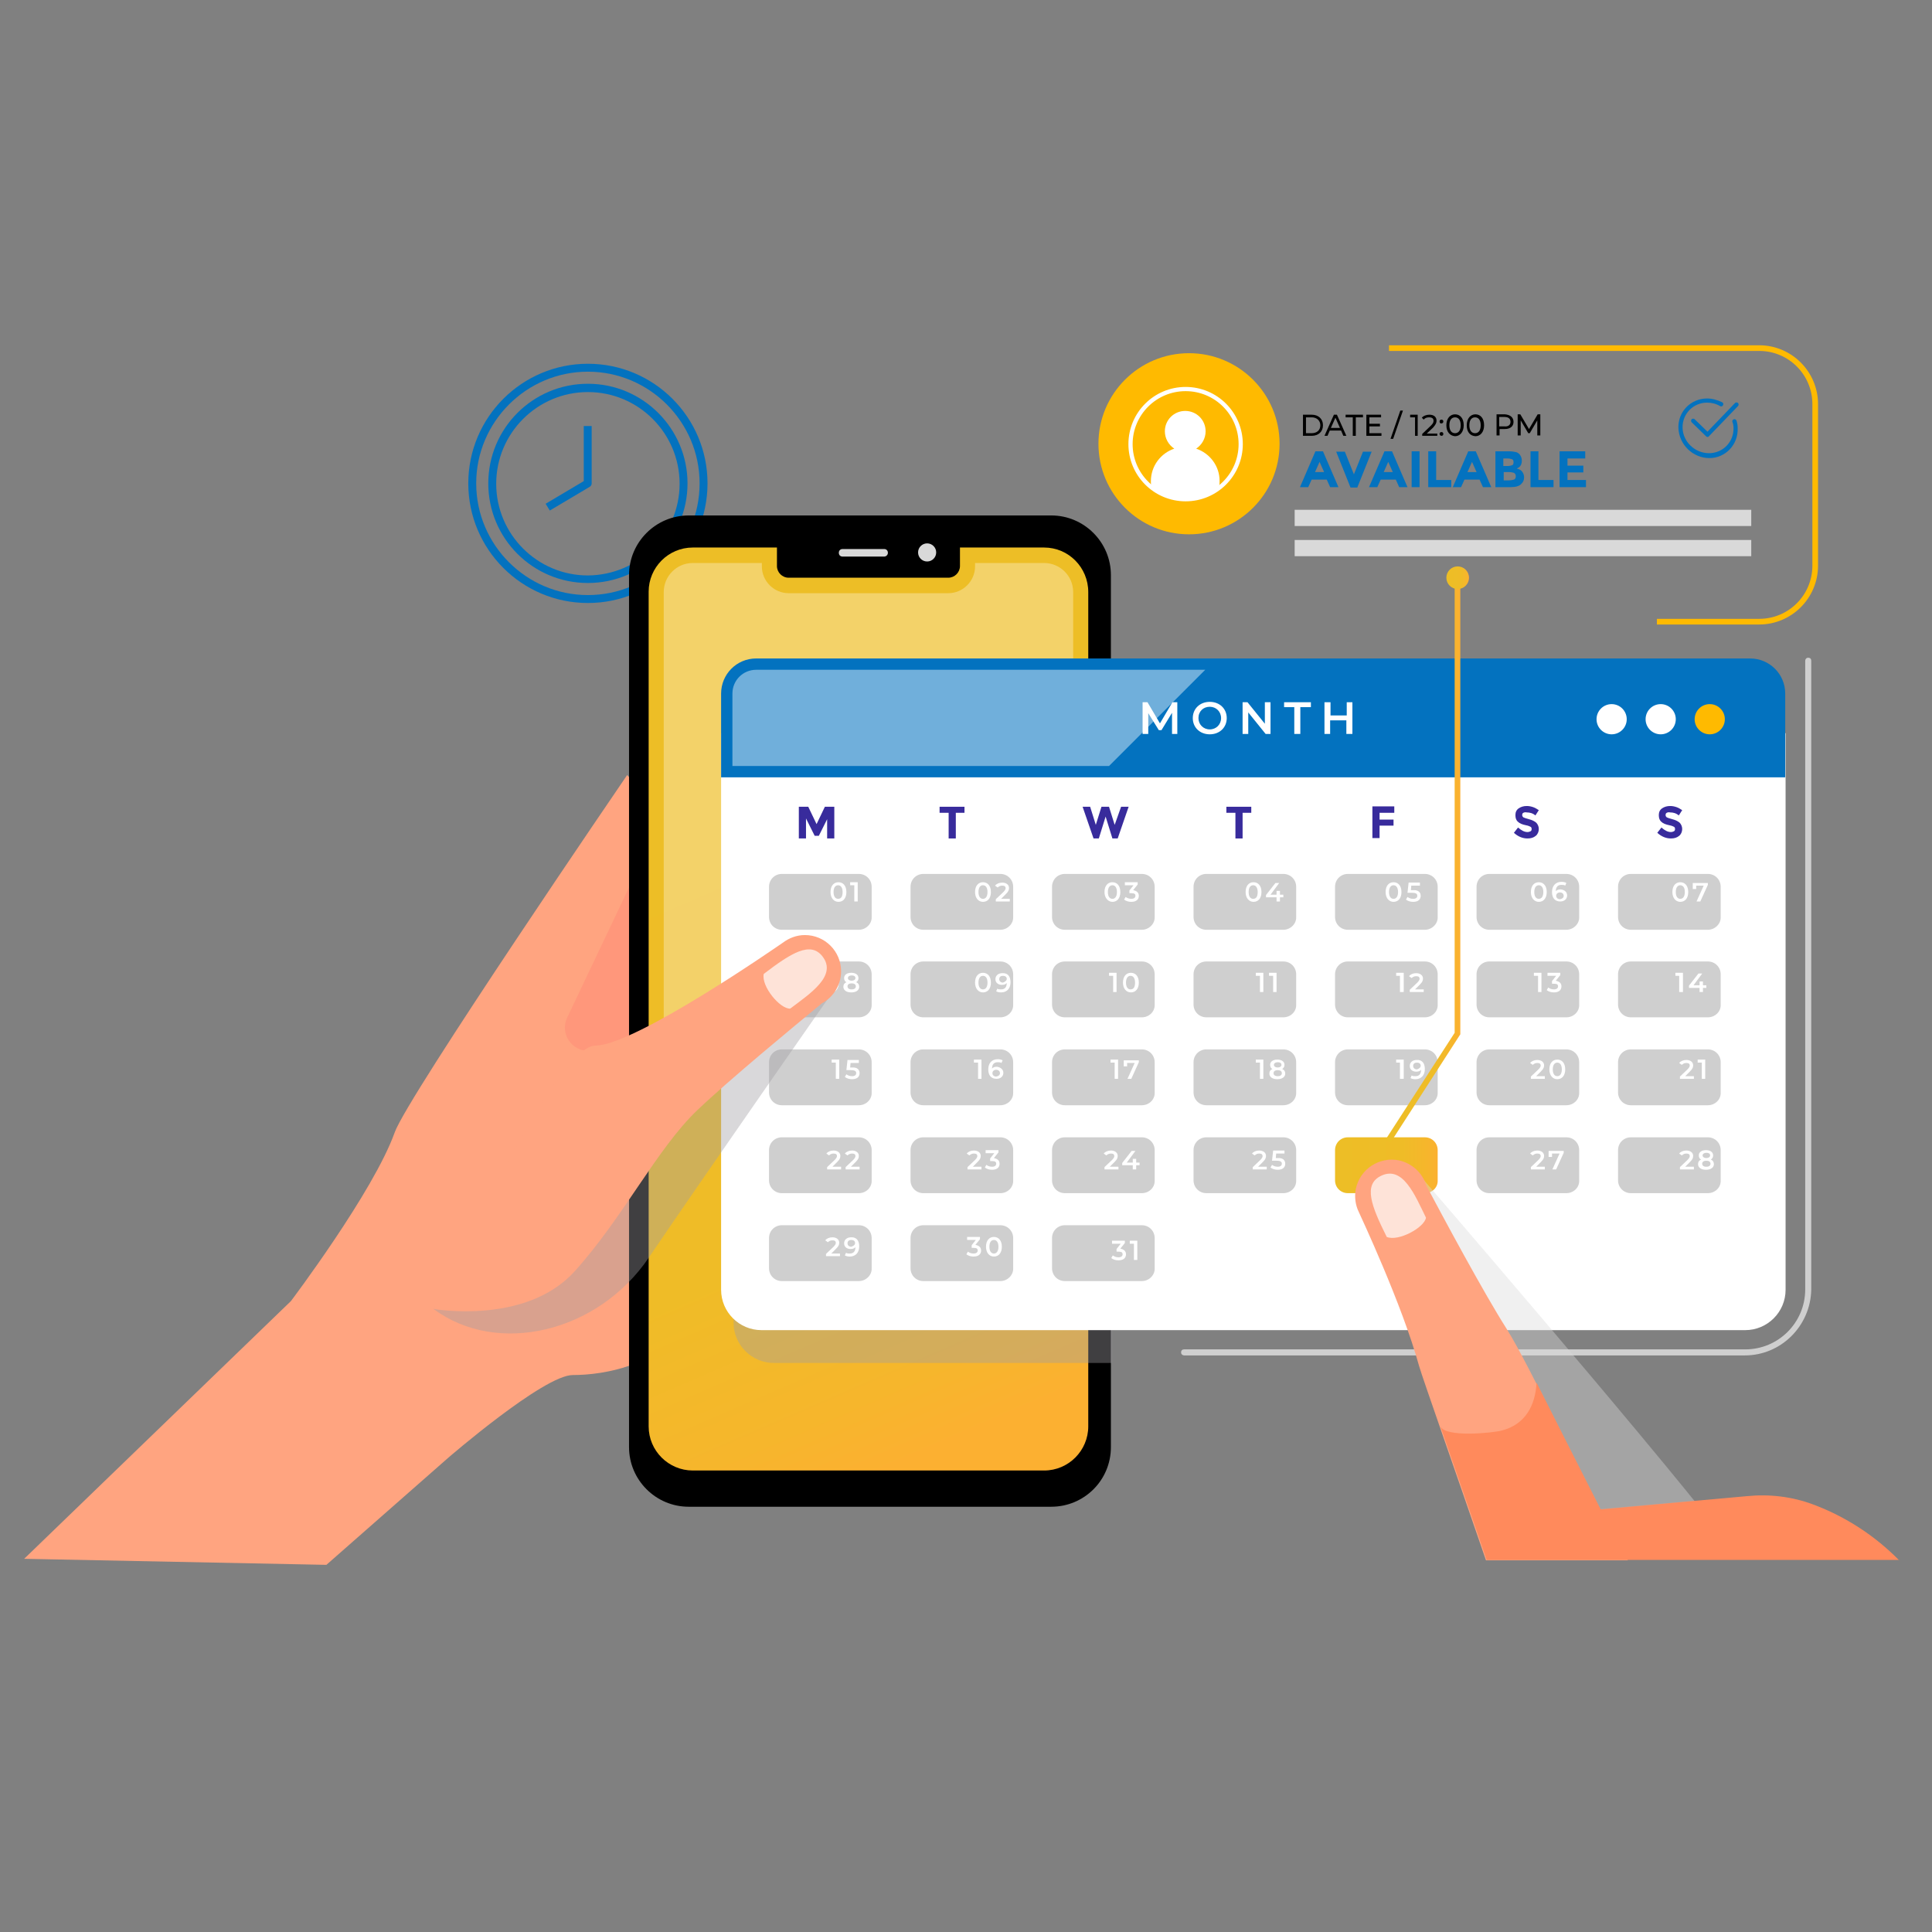 <?xml version="1.0" encoding="utf-8"?>
<!-- Generator: Adobe Illustrator 25.2.1, SVG Export Plug-In . SVG Version: 6.00 Build 0)  -->
<svg version="1.1" id="Objects" xmlns="http://www.w3.org/2000/svg" xmlns:xlink="http://www.w3.org/1999/xlink" x="0px" y="0px"
	 viewBox="0 0 512 512" style="enable-background:new 0 0 512 512;" xml:space="preserve">
<rect x="0" y="0" width="512" height="512" fill="#808080" stroke="none"/>
<style type="text/css">
	.st0{fill:#0372BF;}
	.st1{fill:#FFA480;}
	.st2{opacity:0.3;fill:#FF7A70;}
	.st3{fill:#FFBA00;}
	.st4{fill:#FFFFFF;}
	.st5{fill:none;stroke:#FFFFFF;stroke-width:1.115;stroke-miterlimit:10;}
	.st6{fill:#D9D9D9;}
	.st7{fill:url(#SVGID_1_);}
	.st8{opacity:0.31;fill:#FFFFFF;}
	.st9{opacity:0.4;fill:#A09FA4;}
	.st10{fill:#CFCFCF;}
	.st11{opacity:0.43;fill:#FFFFFF;}
	.st12{fill:url(#SVGID_2_);}
	.st13{fill:#382B9C;}
	.st14{opacity:0.7;fill:#FEFEFE;}
	.st15{fill:url(#SVGID_3_);}
	.st16{fill:url(#SVGID_4_);}
	.st17{opacity:0.28;fill:#FF8A5C;}
	.st18{opacity:0.4;fill:#D9D9DB;}
	.st19{fill:#FF8A5C;}
</style>
<g>
	<path class="st0" d="M155.8,96.4c-17.5,0-31.7,14.2-31.7,31.7s14.2,31.7,31.7,31.7c17.5,0,31.7-14.2,31.7-31.7
		C187.5,110.6,173.3,96.4,155.8,96.4z M155.8,157.7c-16.3,0-29.6-13.3-29.6-29.6s13.3-29.6,29.6-29.6s29.6,13.3,29.6,29.6
		C185.4,144.5,172.1,157.7,155.8,157.7z"/>
</g>
<g>
	<path class="st0" d="M155.8,101.7c-14.6,0-26.4,11.8-26.4,26.4c0,14.6,11.8,26.4,26.4,26.4c14.6,0,26.4-11.8,26.4-26.4
		C182.2,113.6,170.4,101.7,155.8,101.7z M155.8,152.5c-13.4,0-24.3-10.9-24.3-24.3c0-13.4,10.9-24.3,24.3-24.3
		c13.4,0,24.3,10.9,24.3,24.3C180.1,141.6,169.2,152.4,155.8,152.5z"/>
</g>
<g>
	<path class="st0" d="M154.7,127.5l-10.1,6l1.1,1.8l10.6-6.3c0.3-0.2,0.5-0.5,0.5-0.9v-15.2h-2.1V127.5z"/>
</g>
<path class="st1" d="M166.2,205.4c0,0-58.3,85.3-61.6,94.7c-5.6,15.7-27.5,44.7-27.5,44.7L6.4,413.1l80.1,1.6l32.2-28.3
	c0,0,25.4-22,33.1-22c7.7,0,25.3-2.1,35.5-18.9c10.2-16.8,30.7-47.3,33.1-51.2c2.4-3.9,18.3-14.8,18.3-14.8L166.2,205.4z"/>
<path class="st2" d="M172.2,223.6l-21.9,46.1c-2.2,4.7,2,9.8,7,8.6l16.9-4.1L172.2,223.6z"/>
<g>
	<path class="st3" d="M466.2,165.5h-27.1V164h27.1c7.8,0,14.1-6.3,14.1-14.1v-42.8c0-7.8-6.3-14.1-14.1-14.1h-98.1v-1.5h98.1
		c8.6,0,15.6,7,15.6,15.6v42.8C481.8,158.5,474.8,165.5,466.2,165.5z"/>
</g>
<circle class="st3" cx="315.1" cy="117.6" r="24"/>
<path class="st4" d="M317,118.9c1.5-1,2.5-2.7,2.5-4.6c0-3-2.4-5.4-5.4-5.4c-3,0-5.4,2.4-5.4,5.4c0,1.9,1,3.6,2.5,4.6
	c-3.6,1.2-6.2,4.6-6.2,8.6c0,0.5,0,0.9,0.1,1.3c2.4,2.1,5.5,3.4,9,3.4c3.5,0,6.7-1.3,9-3.5c0.1-0.4,0.1-0.8,0.1-1.3
	C323.2,123.5,320.6,120.1,317,118.9z"/>
<circle class="st5" cx="314.2" cy="117.7" r="14.6"/>
<path class="st0" d="M452.5,115.8L452.5,115.8c-0.2,0-0.3-0.1-0.4-0.2l-3.8-3.7c-0.2-0.2-0.2-0.6,0-0.8c0.2-0.2,0.6-0.2,0.8,0
	l3.4,3.3l7.3-7.6c0.2-0.2,0.6-0.2,0.8,0c0.2,0.2,0.2,0.6,0,0.8l-7.7,8C452.8,115.8,452.6,115.8,452.5,115.8z"/>
<path class="st0" d="M453,121.4c-4.3,0-8-3.5-8.2-7.9c-0.2-4.3,3.2-7.9,7.6-7.9c1.4,0,2.7,0.4,4,1c0.3,0.2,0.4,0.5,0.2,0.8
	c-0.1,0.3-0.5,0.4-0.8,0.2c-1-0.6-2.2-0.9-3.4-0.9c-3.7,0-6.6,3-6.5,6.7c0.1,3.7,3.3,6.7,7,6.7c3.7,0,6.6-3,6.5-6.7
	c0-0.6-0.1-1.1-0.3-1.6c-0.1-0.3,0.1-0.6,0.4-0.7c0.3-0.1,0.6,0.1,0.7,0.4c0.2,0.6,0.3,1.3,0.3,1.9
	C460.7,117.8,457.3,121.4,453,121.4z"/>
<g>
	<g>
		<path d="M345.3,109.9h2.3c1.8,0,3,1.1,3,2.8c0,1.7-1.2,2.8-3,2.8h-2.3V109.9z M347.6,114.8c1.4,0,2.3-0.8,2.3-2.1
			c0-1.2-0.9-2.1-2.3-2.1h-1.5v4.2H347.6z"/>
		<path d="M355.4,114.1h-3l-0.6,1.4H351l2.5-5.6h0.8l2.5,5.6H356L355.4,114.1z M355.1,113.4l-1.2-2.7l-1.2,2.7H355.1z"/>
		<path d="M358.5,110.6h-1.9v-0.7h4.6v0.7h-1.9v4.9h-0.8V110.6z"/>
		<path d="M366.1,114.8v0.7h-4v-5.6h3.9v0.7h-3.1v1.7h2.8v0.7h-2.8v1.8H366.1z"/>
		<path d="M371.1,108.8h0.7l-2.6,7.5h-0.7L371.1,108.8z"/>
		<path d="M375.7,109.9v5.6H375v-4.9h-1.3v-0.7H375.7z"/>
		<path d="M380.9,114.8v0.7h-4v-0.5l2.3-2.2c0.6-0.6,0.7-0.9,0.7-1.3c0-0.6-0.4-0.9-1.2-0.9c-0.6,0-1.1,0.2-1.4,0.6l-0.5-0.5
			c0.4-0.5,1.2-0.8,2-0.8c1.2,0,1.9,0.6,1.9,1.6c0,0.5-0.2,1-0.9,1.8l-1.7,1.6H380.9z"/>
		<path d="M381.5,111.7c0-0.3,0.2-0.5,0.5-0.5c0.3,0,0.5,0.2,0.5,0.5s-0.2,0.5-0.5,0.5C381.8,112.3,381.5,112.1,381.5,111.7z
			 M381.5,115c0-0.3,0.2-0.5,0.5-0.5c0.3,0,0.5,0.2,0.5,0.5s-0.2,0.5-0.5,0.5C381.8,115.5,381.5,115.3,381.5,115z"/>
		<path d="M383.3,112.7c0-1.8,1-2.9,2.3-2.9c1.3,0,2.3,1,2.3,2.9c0,1.8-1,2.9-2.3,2.9C384.3,115.5,383.3,114.5,383.3,112.7z
			 M387.1,112.7c0-1.4-0.6-2.1-1.5-2.1c-0.9,0-1.5,0.7-1.5,2.1s0.6,2.1,1.5,2.1C386.5,114.8,387.1,114.1,387.1,112.7z"/>
		<path d="M388.7,112.7c0-1.8,1-2.9,2.3-2.9c1.3,0,2.3,1,2.3,2.9c0,1.8-1,2.9-2.3,2.9C389.6,115.5,388.7,114.5,388.7,112.7z
			 M392.4,112.7c0-1.4-0.6-2.1-1.5-2.1c-0.9,0-1.5,0.7-1.5,2.1s0.6,2.1,1.5,2.1C391.8,114.8,392.4,114.1,392.4,112.7z"/>
		<path d="M401.1,111.8c0,1.2-0.9,1.9-2.3,1.9h-1.4v1.7h-0.8v-5.6h2.2C400.2,109.9,401.1,110.6,401.1,111.8z M400.3,111.8
			c0-0.8-0.5-1.3-1.6-1.3h-1.4v2.5h1.4C399.7,113.1,400.3,112.6,400.3,111.8z"/>
		<path d="M407.4,115.5l0-4.1l-2,3.4H405l-2-3.4v4h-0.8v-5.6h0.7l2.3,3.9l2.3-3.9h0.7l0,5.6H407.4z"/>
	</g>
</g>
<g>
	<g>
		<path class="st0" d="M352.5,129.1l-0.9-2h-4l-0.9,2h-2.2l4.1-9.5h2l4.1,9.5H352.5z M349.7,122.4l-1.2,2.7h2.4L349.7,122.4z"/>
		<path class="st0" d="M358.8,125.7l2.4-6h2.3l-3.8,9.5h-1.8l-3.8-9.5h2.3L358.8,125.7z"/>
		<path class="st0" d="M370.8,129.1l-0.9-2h-4l-0.9,2h-2.2l4.1-9.5h2l4.1,9.5H370.8z M367.9,122.4l-1.2,2.7h2.4L367.9,122.4z"/>
		<path class="st0" d="M374.1,119.6h2.1v9.5h-2.1V119.6z"/>
		<path class="st0" d="M378.5,129.1v-9.5h2.1v7.6h4v1.9H378.5z"/>
		<path class="st0" d="M393,129.1l-0.9-2h-4l-0.9,2H385l4.1-9.5h2l4.1,9.5H393z M390.1,122.4l-1.2,2.7h2.4L390.1,122.4z"/>
		<path class="st0" d="M400.4,129.1h-4.1v-9.5h3.7c0.6,0,1.2,0.1,1.7,0.2s0.8,0.4,1,0.6c0.4,0.5,0.6,1,0.6,1.7
			c0,0.7-0.2,1.3-0.7,1.7c-0.2,0.1-0.3,0.2-0.3,0.2c-0.1,0-0.2,0.1-0.3,0.2c0.6,0.1,1.1,0.4,1.4,0.8s0.5,0.9,0.5,1.5
			c0,0.7-0.2,1.2-0.7,1.7C402.7,128.8,401.7,129.1,400.4,129.1z M398.4,123.5h1c0.6,0,1-0.1,1.3-0.2s0.4-0.4,0.4-0.8
			c0-0.4-0.1-0.7-0.4-0.8c-0.3-0.1-0.7-0.2-1.3-0.2h-1V123.5z M398.4,127.3h1.4c0.6,0,1.1-0.1,1.4-0.2c0.3-0.1,0.5-0.4,0.5-0.9
			s-0.2-0.7-0.5-0.9c-0.3-0.1-0.8-0.2-1.5-0.2h-1.2V127.3z"/>
		<path class="st0" d="M405.6,129.1v-9.5h2.1v7.6h4v1.9H405.6z"/>
		<path class="st0" d="M420.1,119.6v1.9h-4.7v1.9h4.2v1.8h-4.2v2h4.9v1.9h-7v-9.5H420.1z"/>
	</g>
</g>
<rect x="343.1" y="135.1" class="st6" width="121" height="4.3"/>
<rect x="343.1" y="143.1" class="st6" width="121" height="4.3"/>
<path d="M278.6,399.3h-96.1c-8.7,0-15.8-7.1-15.8-15.8V152.4c0-8.7,7.1-15.8,15.8-15.8h96.1c8.7,0,15.8,7.1,15.8,15.8v231.1
	C294.4,392.3,287.3,399.3,278.6,399.3z"/>
<path class="st4" d="M295.7,212.5H294V193h1.7c1,0,1.7,0.8,1.7,1.7v16C297.4,211.7,296.6,212.5,295.7,212.5z"/>
<path class="st4" d="M295.7,236.8H294v-19.5h1.7c1,0,1.7,0.8,1.7,1.7v16C297.4,236.1,296.6,236.8,295.7,236.8z"/>
<linearGradient id="SVGID_1_" gradientUnits="userSpaceOnUse" x1="199.72" y1="197.372" x2="275.569" y2="372.273">
	<stop  offset="0" style="stop-color:#EDBE26"/>
	<stop  offset="0.658" style="stop-color:#EFBC27"/>
	<stop  offset="0.895" style="stop-color:#F6B62C"/>
	<stop  offset="1" style="stop-color:#FCB031"/>
</linearGradient>
<path class="st7" d="M276.7,145.1h-22.3v4.9c0,1.7-1.4,3.1-3.1,3.1H209c-1.7,0-3.1-1.4-3.1-3.1v-4.9h-22.3
	c-6.5,0-11.7,5.3-11.7,11.7v221.2c0,6.5,5.3,11.7,11.7,11.7h93.1c6.5,0,11.7-5.3,11.7-11.7V156.9
	C288.4,150.4,283.2,145.1,276.7,145.1z"/>
<path class="st8" d="M199.2,277l85.2-85.2v-34.9c0-4.3-3.5-7.7-7.7-7.7h-18.3v0.9c0,3.9-3.2,7.1-7.1,7.1H209c-3.9,0-7.1-3.2-7.1-7.1
	v-0.9h-18.3c-4.3,0-7.7,3.5-7.7,7.7v143.5C183.6,292.6,191.4,284.8,199.2,277z"/>
<path class="st6" d="M234.3,147.5h-11c-0.6,0-1-0.4-1-1s0.4-1,1-1h11c0.6,0,1,0.4,1,1S234.8,147.5,234.3,147.5z"/>
<circle class="st6" cx="245.7" cy="146.4" r="2.4"/>
<path class="st9" d="M294.6,203H194.4v147.5c0,5.9,4.8,10.7,10.7,10.7h89.5V203z"/>
<g>
	<path class="st10" d="M462.4,359.2H313.8c-0.4,0-0.8-0.3-0.8-0.8s0.3-0.8,0.8-0.8h148.7c8.8,0,15.9-7.1,15.9-15.9V175.1
		c0-0.4,0.3-0.8,0.8-0.8s0.8,0.3,0.8,0.8v166.7C479.8,351.4,472,359.2,462.4,359.2z"/>
</g>
<path class="st4" d="M191.1,194.3v147.5c0,5.9,4.8,10.7,10.7,10.7h260.7c5.9,0,10.7-4.8,10.7-10.7V194.3H191.1z"/>
<path class="st0" d="M473.1,206v-22.2c0-5.2-4.2-9.3-9.3-9.3H200.4c-5.2,0-9.3,4.2-9.3,9.3V206H473.1z"/>
<path class="st11" d="M319.4,177.5h-119c-3.5,0-6.3,2.8-6.3,6.3V203h99.8L319.4,177.5z"/>
<g>
	<path class="st4" d="M310.6,194.5l0-5.6l-2.8,4.6h-0.7l-2.8-4.5v5.5h-1.5v-8.4h1.3l3.3,5.6l3.3-5.6h1.3l0,8.4H310.6z"/>
	<path class="st4" d="M316.1,190.3c0-2.5,1.9-4.3,4.5-4.3s4.5,1.8,4.5,4.3c0,2.5-1.9,4.3-4.5,4.3S316.1,192.8,316.1,190.3z
		 M323.6,190.3c0-1.7-1.3-3-3-3s-3,1.2-3,3c0,1.7,1.3,3,3,3S323.6,192,323.6,190.3z"/>
	<path class="st4" d="M336.7,186.1v8.4h-1.3l-4.6-5.7v5.7h-1.5v-8.4h1.3l4.6,5.7v-5.7H336.7z"/>
	<path class="st4" d="M343.1,187.4h-2.8v-1.3h7.1v1.3h-2.8v7.1h-1.6V187.4z"/>
	<path class="st4" d="M358.4,186.1v8.4h-1.6v-3.6h-4.3v3.6H351v-8.4h1.6v3.5h4.3v-3.5H358.4z"/>
</g>
<path class="st10" d="M227.6,246.4h-20.4c-1.9,0-3.4-1.5-3.4-3.4v-8c0-1.9,1.5-3.4,3.4-3.4h20.4c1.9,0,3.4,1.5,3.4,3.4v8
	C231.1,244.8,229.5,246.4,227.6,246.4z"/>
<path class="st10" d="M265.1,246.4h-20.4c-1.9,0-3.4-1.5-3.4-3.4v-8c0-1.9,1.5-3.4,3.4-3.4h20.4c1.9,0,3.4,1.5,3.4,3.4v8
	C268.6,244.8,267,246.4,265.1,246.4z"/>
<path class="st10" d="M302.6,246.4h-20.4c-1.9,0-3.4-1.5-3.4-3.4v-8c0-1.9,1.5-3.4,3.4-3.4h20.4c1.9,0,3.4,1.5,3.4,3.4v8
	C306.1,244.8,304.5,246.4,302.6,246.4z"/>
<path class="st10" d="M340.1,246.4h-20.4c-1.9,0-3.4-1.5-3.4-3.4v-8c0-1.9,1.5-3.4,3.4-3.4h20.4c1.9,0,3.4,1.5,3.4,3.4v8
	C343.6,244.8,342,246.4,340.1,246.4z"/>
<path class="st10" d="M377.6,246.4h-20.4c-1.9,0-3.4-1.5-3.4-3.4v-8c0-1.9,1.5-3.4,3.4-3.4h20.4c1.9,0,3.4,1.5,3.4,3.4v8
	C381.1,244.8,379.5,246.4,377.6,246.4z"/>
<path class="st10" d="M415.1,246.4h-20.4c-1.9,0-3.4-1.5-3.4-3.4v-8c0-1.9,1.5-3.4,3.4-3.4h20.4c1.9,0,3.4,1.5,3.4,3.4v8
	C418.6,244.8,417,246.4,415.1,246.4z"/>
<path class="st10" d="M452.6,246.4h-20.4c-1.9,0-3.4-1.5-3.4-3.4v-8c0-1.9,1.5-3.4,3.4-3.4h20.4c1.9,0,3.4,1.5,3.4,3.4v8
	C456.1,244.8,454.5,246.4,452.6,246.4z"/>
<path class="st10" d="M227.6,269.6h-20.4c-1.9,0-3.4-1.5-3.4-3.4v-8c0-1.9,1.5-3.4,3.4-3.4h20.4c1.9,0,3.4,1.5,3.4,3.4v8
	C231.1,268.1,229.5,269.6,227.6,269.6z"/>
<path class="st10" d="M265.1,269.6h-20.4c-1.9,0-3.4-1.5-3.4-3.4v-8c0-1.9,1.5-3.4,3.4-3.4h20.4c1.9,0,3.4,1.5,3.4,3.4v8
	C268.6,268.1,267,269.6,265.1,269.6z"/>
<path class="st10" d="M302.6,269.6h-20.4c-1.9,0-3.4-1.5-3.4-3.4v-8c0-1.9,1.5-3.4,3.4-3.4h20.4c1.9,0,3.4,1.5,3.4,3.4v8
	C306.1,268.1,304.5,269.6,302.6,269.6z"/>
<path class="st10" d="M340.1,269.6h-20.4c-1.9,0-3.4-1.5-3.4-3.4v-8c0-1.9,1.5-3.4,3.4-3.4h20.4c1.9,0,3.4,1.5,3.4,3.4v8
	C343.6,268.1,342,269.6,340.1,269.6z"/>
<path class="st10" d="M377.6,269.6h-20.4c-1.9,0-3.4-1.5-3.4-3.4v-8c0-1.9,1.5-3.4,3.4-3.4h20.4c1.9,0,3.4,1.5,3.4,3.4v8
	C381.1,268.1,379.5,269.6,377.6,269.6z"/>
<path class="st10" d="M415.1,269.6h-20.4c-1.9,0-3.4-1.5-3.4-3.4v-8c0-1.9,1.5-3.4,3.4-3.4h20.4c1.9,0,3.4,1.5,3.4,3.4v8
	C418.6,268.1,417,269.6,415.1,269.6z"/>
<path class="st10" d="M452.6,269.6h-20.4c-1.9,0-3.4-1.5-3.4-3.4v-8c0-1.9,1.5-3.4,3.4-3.4h20.4c1.9,0,3.4,1.5,3.4,3.4v8
	C456.1,268.1,454.5,269.6,452.6,269.6z"/>
<path class="st10" d="M227.6,292.9h-20.4c-1.9,0-3.4-1.5-3.4-3.4v-8c0-1.9,1.5-3.4,3.4-3.4h20.4c1.9,0,3.4,1.5,3.4,3.4v8
	C231.1,291.4,229.5,292.9,227.6,292.9z"/>
<path class="st10" d="M265.1,292.9h-20.4c-1.9,0-3.4-1.5-3.4-3.4v-8c0-1.9,1.5-3.4,3.4-3.4h20.4c1.9,0,3.4,1.5,3.4,3.4v8
	C268.6,291.4,267,292.9,265.1,292.9z"/>
<path class="st10" d="M302.6,292.9h-20.4c-1.9,0-3.4-1.5-3.4-3.4v-8c0-1.9,1.5-3.4,3.4-3.4h20.4c1.9,0,3.4,1.5,3.4,3.4v8
	C306.1,291.4,304.5,292.9,302.6,292.9z"/>
<path class="st10" d="M340.1,292.9h-20.4c-1.9,0-3.4-1.5-3.4-3.4v-8c0-1.9,1.5-3.4,3.4-3.4h20.4c1.9,0,3.4,1.5,3.4,3.4v8
	C343.6,291.4,342,292.9,340.1,292.9z"/>
<path class="st10" d="M377.6,292.9h-20.4c-1.9,0-3.4-1.5-3.4-3.4v-8c0-1.9,1.5-3.4,3.4-3.4h20.4c1.9,0,3.4,1.5,3.4,3.4v8
	C381.1,291.4,379.5,292.9,377.6,292.9z"/>
<path class="st10" d="M415.1,292.9h-20.4c-1.9,0-3.4-1.5-3.4-3.4v-8c0-1.9,1.5-3.4,3.4-3.4h20.4c1.9,0,3.4,1.5,3.4,3.4v8
	C418.6,291.4,417,292.9,415.1,292.9z"/>
<path class="st10" d="M452.6,292.9h-20.4c-1.9,0-3.4-1.5-3.4-3.4v-8c0-1.9,1.5-3.4,3.4-3.4h20.4c1.9,0,3.4,1.5,3.4,3.4v8
	C456.1,291.4,454.5,292.9,452.6,292.9z"/>
<path class="st10" d="M227.6,316.2h-20.4c-1.9,0-3.4-1.5-3.4-3.4v-8c0-1.9,1.5-3.4,3.4-3.4h20.4c1.9,0,3.4,1.5,3.4,3.4v8
	C231.1,314.7,229.5,316.2,227.6,316.2z"/>
<path class="st10" d="M265.1,316.2h-20.4c-1.9,0-3.4-1.5-3.4-3.4v-8c0-1.9,1.5-3.4,3.4-3.4h20.4c1.9,0,3.4,1.5,3.4,3.4v8
	C268.6,314.7,267,316.2,265.1,316.2z"/>
<path class="st10" d="M302.6,316.2h-20.4c-1.9,0-3.4-1.5-3.4-3.4v-8c0-1.9,1.5-3.4,3.4-3.4h20.4c1.9,0,3.4,1.5,3.4,3.4v8
	C306.1,314.7,304.5,316.2,302.6,316.2z"/>
<path class="st10" d="M340.1,316.2h-20.4c-1.9,0-3.4-1.5-3.4-3.4v-8c0-1.9,1.5-3.4,3.4-3.4h20.4c1.9,0,3.4,1.5,3.4,3.4v8
	C343.6,314.7,342,316.2,340.1,316.2z"/>
<linearGradient id="SVGID_2_" gradientUnits="userSpaceOnUse" x1="353.752" y1="308.76" x2="381.086" y2="308.76">
	<stop  offset="0" style="stop-color:#EDBE26"/>
	<stop  offset="0.658" style="stop-color:#EFBC27"/>
	<stop  offset="0.895" style="stop-color:#F6B62C"/>
	<stop  offset="1" style="stop-color:#FCB031"/>
</linearGradient>
<path class="st12" d="M377.6,316.2h-20.4c-1.9,0-3.4-1.5-3.4-3.4v-8c0-1.9,1.5-3.4,3.4-3.4h20.4c1.9,0,3.4,1.5,3.4,3.4v8
	C381.1,314.7,379.5,316.2,377.6,316.2z"/>
<path class="st10" d="M415.1,316.2h-20.4c-1.9,0-3.4-1.5-3.4-3.4v-8c0-1.9,1.5-3.4,3.4-3.4h20.4c1.9,0,3.4,1.5,3.4,3.4v8
	C418.6,314.7,417,316.2,415.1,316.2z"/>
<path class="st10" d="M452.6,316.2h-20.4c-1.9,0-3.4-1.5-3.4-3.4v-8c0-1.9,1.5-3.4,3.4-3.4h20.4c1.9,0,3.4,1.5,3.4,3.4v8
	C456.1,314.7,454.5,316.2,452.6,316.2z"/>
<path class="st10" d="M227.6,339.5h-20.4c-1.9,0-3.4-1.5-3.4-3.4v-8c0-1.9,1.5-3.4,3.4-3.4h20.4c1.9,0,3.4,1.5,3.4,3.4v8
	C231.1,337.9,229.5,339.5,227.6,339.5z"/>
<path class="st10" d="M265.1,339.5h-20.4c-1.9,0-3.4-1.5-3.4-3.4v-8c0-1.9,1.5-3.4,3.4-3.4h20.4c1.9,0,3.4,1.5,3.4,3.4v8
	C268.6,337.9,267,339.5,265.1,339.5z"/>
<path class="st10" d="M302.6,339.5h-20.4c-1.9,0-3.4-1.5-3.4-3.4v-8c0-1.9,1.5-3.4,3.4-3.4h20.4c1.9,0,3.4,1.5,3.4,3.4v8
	C306.1,337.9,304.5,339.5,302.6,339.5z"/>
<g>
	<path class="st4" d="M220.1,236.4c0-1.7,0.9-2.6,2.1-2.6c1.2,0,2.1,0.9,2.1,2.6c0,1.7-0.9,2.6-2.1,2.6
		C221,239,220.1,238,220.1,236.4z M223.3,236.4c0-1.2-0.5-1.8-1.2-1.8c-0.7,0-1.2,0.6-1.2,1.8c0,1.2,0.5,1.8,1.2,1.8
		C222.9,238.2,223.3,237.6,223.3,236.4z"/>
	<path class="st4" d="M227.3,233.9v5h-0.9v-4.3h-1.1v-0.8H227.3z"/>
</g>
<g>
	<path class="st4" d="M258.4,236.4c0-1.7,0.9-2.6,2.1-2.6c1.2,0,2.1,0.9,2.1,2.6c0,1.7-0.9,2.6-2.1,2.6
		C259.3,239,258.4,238,258.4,236.4z M261.7,236.4c0-1.2-0.5-1.8-1.2-1.8c-0.7,0-1.2,0.6-1.2,1.8c0,1.2,0.5,1.8,1.2,1.8
		C261.2,238.2,261.7,237.6,261.7,236.4z"/>
	<path class="st4" d="M267.6,238.1v0.8h-3.7v-0.6l2-1.9c0.5-0.5,0.6-0.8,0.6-1c0-0.5-0.3-0.7-0.9-0.7c-0.5,0-0.9,0.2-1.2,0.5
		l-0.7-0.5c0.4-0.5,1.1-0.8,1.9-0.8c1.1,0,1.8,0.6,1.8,1.4c0,0.5-0.1,0.9-0.8,1.6l-1.3,1.3H267.6z"/>
</g>
<g>
	<path class="st4" d="M292.7,236.4c0-1.7,0.9-2.6,2.1-2.6c1.2,0,2.1,0.9,2.1,2.6c0,1.7-0.9,2.6-2.1,2.6
		C293.7,239,292.7,238,292.7,236.4z M296,236.4c0-1.2-0.5-1.8-1.2-1.8c-0.7,0-1.2,0.6-1.2,1.8c0,1.2,0.5,1.8,1.2,1.8
		C295.5,238.2,296,237.6,296,236.4z"/>
	<path class="st4" d="M301.8,237.4c0,0.9-0.6,1.6-2,1.6c-0.7,0-1.4-0.2-1.9-0.6l0.4-0.7c0.4,0.3,0.9,0.5,1.5,0.5
		c0.7,0,1.1-0.3,1.1-0.8c0-0.5-0.3-0.7-1.1-0.7h-0.5V236l1.1-1.4h-2.3v-0.8h3.4v0.6l-1.2,1.5C301.3,236.1,301.8,236.6,301.8,237.4z"
		/>
</g>
<g>
	<path class="st4" d="M330.1,236.4c0-1.7,0.9-2.6,2.1-2.6c1.2,0,2.1,0.9,2.1,2.6c0,1.7-0.9,2.6-2.1,2.6
		C331,239,330.1,238,330.1,236.4z M333.3,236.4c0-1.2-0.5-1.8-1.2-1.8c-0.7,0-1.2,0.6-1.2,1.8c0,1.2,0.5,1.8,1.2,1.8
		C332.9,238.2,333.3,237.6,333.3,236.4z"/>
	<path class="st4" d="M340.1,237.8h-0.9v1.1h-0.9v-1.1h-2.8v-0.6l2.5-3.2h1l-2.3,3.1h1.6v-1h0.9v1h0.9V237.8z"/>
</g>
<g>
	<path class="st4" d="M367.2,236.4c0-1.7,0.9-2.6,2.1-2.6c1.2,0,2.1,0.9,2.1,2.6c0,1.7-0.9,2.6-2.1,2.6
		C368.1,239,367.2,238,367.2,236.4z M370.5,236.4c0-1.2-0.5-1.8-1.2-1.8c-0.7,0-1.2,0.6-1.2,1.8c0,1.2,0.5,1.8,1.2,1.8
		C370,238.2,370.5,237.6,370.5,236.4z"/>
	<path class="st4" d="M376.5,237.4c0,0.9-0.6,1.6-2,1.6c-0.7,0-1.4-0.2-1.9-0.6l0.4-0.7c0.4,0.3,0.9,0.5,1.5,0.5
		c0.7,0,1.1-0.3,1.1-0.8c0-0.5-0.3-0.8-1.4-0.8h-1.2l0.3-2.7h3v0.8H374l-0.1,1.2h0.5C375.9,235.8,376.5,236.5,376.5,237.4z"/>
</g>
<g>
	<path class="st4" d="M405.7,236.4c0-1.7,0.9-2.6,2.1-2.6c1.2,0,2.1,0.9,2.1,2.6c0,1.7-0.9,2.6-2.1,2.6
		C406.6,239,405.7,238,405.7,236.4z M409,236.4c0-1.2-0.5-1.8-1.2-1.8c-0.7,0-1.2,0.6-1.2,1.8c0,1.2,0.5,1.8,1.2,1.8
		C408.5,238.2,409,237.6,409,236.4z"/>
	<path class="st4" d="M415.3,237.3c0,1-0.8,1.6-1.8,1.6c-1.4,0-2.2-0.9-2.2-2.5c0-1.7,1-2.7,2.5-2.7c0.5,0,1,0.1,1.3,0.3l-0.3,0.7
		c-0.3-0.2-0.6-0.2-1-0.2c-1,0-1.5,0.6-1.5,1.7v0c0.3-0.4,0.8-0.5,1.3-0.5C414.6,235.8,415.3,236.4,415.3,237.3z M414.4,237.4
		c0-0.5-0.4-0.9-1-0.9c-0.6,0-1,0.4-1,0.9c0,0.5,0.4,0.9,1,0.9C414,238.2,414.4,237.9,414.4,237.4z"/>
</g>
<g>
	<path class="st4" d="M443.2,236.4c0-1.7,0.9-2.6,2.1-2.6c1.2,0,2.1,0.9,2.1,2.6c0,1.7-0.9,2.6-2.1,2.6
		C444.1,239,443.2,238,443.2,236.4z M446.5,236.4c0-1.2-0.5-1.8-1.2-1.8c-0.7,0-1.2,0.6-1.2,1.8c0,1.2,0.5,1.8,1.2,1.8
		C446,238.2,446.5,237.6,446.5,236.4z"/>
	<path class="st4" d="M452.6,233.9v0.6l-2,4.4h-1l1.9-4.2h-2v0.9h-0.9v-1.6H452.6z"/>
</g>
<g>
	<path class="st4" d="M218.1,260.4c0-1.7,0.9-2.6,2.1-2.6c1.2,0,2.1,0.9,2.1,2.6c0,1.7-0.9,2.6-2.1,2.6
		C219,263,218.1,262,218.1,260.4z M221.3,260.4c0-1.2-0.5-1.8-1.2-1.8c-0.7,0-1.2,0.6-1.2,1.8c0,1.2,0.5,1.8,1.2,1.8
		C220.9,262.2,221.3,261.6,221.3,260.4z"/>
	<path class="st4" d="M227.7,261.5c0,0.9-0.8,1.5-2.1,1.5s-2.1-0.6-2.1-1.5c0-0.6,0.3-1,0.8-1.2c-0.4-0.2-0.6-0.6-0.6-1.1
		c0-0.9,0.8-1.4,1.9-1.4c1.1,0,1.9,0.5,1.9,1.4c0,0.5-0.2,0.8-0.6,1.1C227.4,260.5,227.7,260.9,227.7,261.5z M226.8,261.4
		c0-0.5-0.4-0.8-1.1-0.8s-1.1,0.3-1.1,0.8c0,0.5,0.4,0.8,1.1,0.8S226.8,261.9,226.8,261.4z M224.7,259.2c0,0.4,0.4,0.7,1,0.7
		c0.6,0,1-0.3,1-0.7c0-0.5-0.4-0.7-1-0.7S224.7,258.8,224.7,259.2z"/>
</g>
<g>
	<path class="st4" d="M258.4,260.4c0-1.7,0.9-2.6,2.1-2.6c1.2,0,2.1,0.9,2.1,2.6c0,1.7-0.9,2.6-2.1,2.6
		C259.3,263,258.4,262,258.4,260.4z M261.7,260.4c0-1.2-0.5-1.8-1.2-1.8c-0.7,0-1.2,0.6-1.2,1.8c0,1.2,0.5,1.8,1.2,1.8
		C261.2,262.2,261.7,261.6,261.7,260.4z"/>
	<path class="st4" d="M267.8,260.3c0,1.7-1,2.7-2.5,2.7c-0.5,0-1-0.1-1.3-0.3l0.3-0.7c0.3,0.2,0.6,0.2,1,0.2c1,0,1.5-0.6,1.5-1.7v0
		c-0.3,0.4-0.8,0.5-1.3,0.5c-1,0-1.7-0.6-1.7-1.5c0-1,0.8-1.6,1.8-1.6C267,257.8,267.8,258.7,267.8,260.3z M266.8,259.4
		c0-0.5-0.4-0.8-1-0.8c-0.6,0-1,0.3-1,0.9c0,0.5,0.4,0.9,1,0.9C266.3,260.2,266.8,259.9,266.8,259.4z"/>
</g>
<g>
	<path class="st4" d="M295.9,257.9v5h-0.9v-4.3h-1.1v-0.8H295.9z"/>
	<path class="st4" d="M297.6,260.4c0-1.7,0.9-2.6,2.1-2.6c1.2,0,2.1,0.9,2.1,2.6c0,1.7-0.9,2.6-2.1,2.6
		C298.5,263,297.6,262,297.6,260.4z M300.8,260.4c0-1.2-0.5-1.8-1.2-1.8c-0.7,0-1.2,0.6-1.2,1.8c0,1.2,0.5,1.8,1.2,1.8
		C300.4,262.2,300.8,261.6,300.8,260.4z"/>
</g>
<g>
	<path class="st4" d="M334.8,257.9v5h-0.9v-4.3h-1.1v-0.8H334.8z"/>
	<path class="st4" d="M338.3,257.9v5h-0.9v-4.3h-1.1v-0.8H338.3z"/>
</g>
<g>
	<path class="st4" d="M372,257.9v5H371v-4.3H370v-0.8H372z"/>
	<path class="st4" d="M377.3,262.1v0.8h-3.7v-0.6l2-1.9c0.5-0.5,0.6-0.8,0.6-1c0-0.5-0.3-0.7-0.9-0.7c-0.5,0-0.9,0.2-1.2,0.5
		l-0.7-0.5c0.4-0.5,1.1-0.8,1.9-0.8c1.1,0,1.8,0.6,1.8,1.4c0,0.5-0.1,0.9-0.8,1.6l-1.3,1.3H377.3z"/>
</g>
<g>
	<path class="st4" d="M408.5,257.9v5h-0.9v-4.3h-1.1v-0.8H408.5z"/>
	<path class="st4" d="M413.8,261.4c0,0.9-0.6,1.6-2,1.6c-0.7,0-1.4-0.2-1.9-0.6l0.4-0.7c0.4,0.3,0.9,0.5,1.5,0.5
		c0.7,0,1.1-0.3,1.1-0.8c0-0.5-0.3-0.7-1.1-0.7h-0.5V260l1.1-1.4h-2.3v-0.8h3.4v0.6l-1.2,1.5C413.3,260.1,413.8,260.6,413.8,261.4z"
		/>
</g>
<g>
	<path class="st4" d="M446,257.9v5H445v-4.3H444v-0.8H446z"/>
	<path class="st4" d="M452.2,261.8h-0.9v1.1h-0.9v-1.1h-2.8v-0.6l2.5-3.2h1l-2.3,3.1h1.6v-1h0.9v1h0.9V261.8z"/>
</g>
<g>
	<path class="st4" d="M222.4,280.9v5h-0.9v-4.3h-1.1v-0.8H222.4z"/>
	<path class="st4" d="M227.8,284.4c0,0.9-0.6,1.6-2,1.6c-0.7,0-1.4-0.2-1.9-0.6l0.4-0.7c0.4,0.3,0.9,0.5,1.5,0.5
		c0.7,0,1.1-0.3,1.1-0.8c0-0.5-0.3-0.8-1.4-0.8h-1.2l0.3-2.7h3v0.8h-2.2l-0.1,1.2h0.5C227.2,282.8,227.8,283.5,227.8,284.4z"/>
</g>
<g>
	<path class="st4" d="M260.1,280.9v5h-0.9v-4.3h-1.1v-0.8H260.1z"/>
	<path class="st4" d="M265.9,284.3c0,1-0.8,1.6-1.8,1.6c-1.4,0-2.2-0.9-2.2-2.5c0-1.7,1-2.7,2.5-2.7c0.5,0,1,0.1,1.3,0.3l-0.3,0.7
		c-0.3-0.2-0.6-0.2-1-0.2c-1,0-1.5,0.6-1.5,1.7v0c0.3-0.4,0.8-0.5,1.3-0.5C265.1,282.8,265.9,283.4,265.9,284.3z M265,284.4
		c0-0.5-0.4-0.9-1-0.9c-0.6,0-1,0.4-1,0.9c0,0.5,0.4,0.9,1,0.9C264.6,285.2,265,284.9,265,284.4z"/>
</g>
<g>
	<path class="st4" d="M296.3,280.9v5h-0.9v-4.3h-1.1v-0.8H296.3z"/>
	<path class="st4" d="M301.8,280.9v0.6l-2,4.4h-1l1.9-4.2h-2v0.9h-0.9v-1.6H301.8z"/>
</g>
<g>
	<path class="st4" d="M334.8,280.9v5h-0.9v-4.3h-1.1v-0.8H334.8z"/>
	<path class="st4" d="M340.6,284.5c0,0.9-0.8,1.5-2.1,1.5s-2.1-0.6-2.1-1.5c0-0.6,0.3-1,0.8-1.2c-0.4-0.2-0.6-0.6-0.6-1.1
		c0-0.9,0.8-1.4,1.9-1.4c1.1,0,1.9,0.5,1.9,1.4c0,0.5-0.2,0.8-0.6,1.1C340.3,283.5,340.6,283.9,340.6,284.5z M339.7,284.4
		c0-0.5-0.4-0.8-1.1-0.8s-1.1,0.3-1.1,0.8c0,0.5,0.4,0.8,1.1,0.8S339.7,284.9,339.7,284.4z M337.6,282.2c0,0.4,0.4,0.7,1,0.7
		c0.6,0,1-0.3,1-0.7c0-0.5-0.4-0.7-1-0.7S337.6,281.8,337.6,282.2z"/>
</g>
<g>
	<path class="st4" d="M372,280.9v5H371v-4.3H370v-0.8H372z"/>
	<path class="st4" d="M377.6,283.3c0,1.7-1,2.7-2.5,2.7c-0.5,0-1-0.1-1.3-0.3l0.3-0.7c0.3,0.2,0.6,0.2,1,0.2c1,0,1.5-0.6,1.5-1.7v0
		c-0.3,0.4-0.8,0.5-1.3,0.5c-1,0-1.7-0.6-1.7-1.5c0-1,0.8-1.6,1.8-1.6C376.8,280.8,377.6,281.7,377.6,283.3z M376.5,282.4
		c0-0.5-0.4-0.8-1-0.8c-0.6,0-1,0.3-1,0.9c0,0.5,0.4,0.9,1,0.9C376.1,283.2,376.5,282.9,376.5,282.4z"/>
</g>
<g>
	<path class="st4" d="M409.4,285.1v0.8h-3.7v-0.6l2-1.9c0.5-0.5,0.6-0.8,0.6-1c0-0.5-0.3-0.7-0.9-0.7c-0.5,0-0.9,0.2-1.2,0.5
		l-0.7-0.5c0.4-0.5,1.1-0.8,1.9-0.8c1.1,0,1.8,0.6,1.8,1.4c0,0.5-0.1,0.9-0.8,1.6l-1.3,1.3H409.4z"/>
	<path class="st4" d="M410.6,283.4c0-1.7,0.9-2.6,2.1-2.6c1.2,0,2.1,0.9,2.1,2.6c0,1.7-0.9,2.6-2.1,2.6
		C411.5,286,410.6,285,410.6,283.4z M413.9,283.4c0-1.2-0.5-1.8-1.2-1.8c-0.7,0-1.2,0.6-1.2,1.8c0,1.2,0.5,1.8,1.2,1.8
		C413.4,285.2,413.9,284.6,413.9,283.4z"/>
</g>
<g>
	<path class="st4" d="M448.9,285.1v0.8h-3.7v-0.6l2-1.9c0.5-0.5,0.6-0.8,0.6-1c0-0.5-0.3-0.7-0.9-0.7c-0.5,0-0.9,0.2-1.2,0.5
		l-0.7-0.5c0.4-0.5,1.1-0.8,1.9-0.8c1.1,0,1.8,0.6,1.8,1.4c0,0.5-0.1,0.9-0.8,1.6l-1.3,1.3H448.9z"/>
	<path class="st4" d="M451.9,280.9v5h-0.9v-4.3h-1.1v-0.8H451.9z"/>
</g>
<g>
	<path class="st4" d="M222.9,309.1v0.8h-3.7v-0.6l2-1.9c0.5-0.5,0.6-0.8,0.6-1c0-0.5-0.3-0.7-0.9-0.7c-0.5,0-0.9,0.2-1.2,0.5
		l-0.7-0.5c0.4-0.5,1.1-0.8,1.9-0.8c1.1,0,1.8,0.6,1.8,1.4c0,0.5-0.1,0.9-0.8,1.6l-1.3,1.3H222.9z"/>
	<path class="st4" d="M227.8,309.1v0.8h-3.7v-0.6l2-1.9c0.5-0.5,0.6-0.8,0.6-1c0-0.5-0.3-0.7-0.9-0.7c-0.5,0-0.9,0.2-1.2,0.5
		l-0.7-0.5c0.4-0.5,1.1-0.8,1.9-0.8c1.1,0,1.8,0.6,1.8,1.4c0,0.5-0.1,0.9-0.8,1.6l-1.3,1.3H227.8z"/>
</g>
<g>
	<path class="st4" d="M260.1,309.1v0.8h-3.7v-0.6l2-1.9c0.5-0.5,0.6-0.8,0.6-1c0-0.5-0.3-0.7-0.9-0.7c-0.5,0-0.9,0.2-1.2,0.5
		l-0.7-0.5c0.4-0.5,1.1-0.8,1.9-0.8c1.1,0,1.8,0.6,1.8,1.4c0,0.5-0.1,0.9-0.8,1.6l-1.3,1.3H260.1z"/>
	<path class="st4" d="M264.9,308.4c0,0.9-0.6,1.6-2,1.6c-0.7,0-1.4-0.2-1.9-0.6l0.4-0.7c0.4,0.3,0.9,0.5,1.5,0.5
		c0.7,0,1.1-0.3,1.1-0.8c0-0.5-0.3-0.7-1.1-0.7h-0.5V307l1.1-1.4h-2.3v-0.8h3.4v0.6l-1.2,1.5C264.4,307.1,264.9,307.6,264.9,308.4z"
		/>
</g>
<g>
	<path class="st4" d="M296.4,309.1v0.8h-3.7v-0.6l2-1.9c0.5-0.5,0.6-0.8,0.6-1c0-0.5-0.3-0.7-0.9-0.7c-0.5,0-0.9,0.2-1.2,0.5
		l-0.7-0.5c0.4-0.5,1.1-0.8,1.9-0.8c1.1,0,1.8,0.6,1.8,1.4c0,0.5-0.1,0.9-0.8,1.6l-1.3,1.3H296.4z"/>
	<path class="st4" d="M302,308.8h-0.9v1.1h-0.9v-1.1h-2.8v-0.6l2.5-3.2h1l-2.3,3.1h1.6v-1h0.9v1h0.9V308.8z"/>
</g>
<g>
	<path class="st4" d="M335.7,309.1v0.8H332v-0.6l2-1.9c0.5-0.5,0.6-0.8,0.6-1c0-0.5-0.3-0.7-0.9-0.7c-0.5,0-0.9,0.2-1.2,0.5
		l-0.7-0.5c0.4-0.5,1.1-0.8,1.9-0.8c1.1,0,1.8,0.6,1.8,1.4c0,0.5-0.1,0.9-0.8,1.6l-1.3,1.3H335.7z"/>
	<path class="st4" d="M340.6,308.4c0,0.9-0.6,1.6-2,1.6c-0.7,0-1.4-0.2-1.9-0.6l0.4-0.7c0.4,0.3,0.9,0.5,1.5,0.5
		c0.7,0,1.1-0.3,1.1-0.8c0-0.5-0.3-0.8-1.4-0.8h-1.2l0.3-2.7h3v0.8h-2.2l-0.1,1.2h0.5C340,306.8,340.6,307.5,340.6,308.4z"/>
</g>
<g>
	<path class="st4" d="M409.4,309.1v0.8h-3.7v-0.6l2-1.9c0.5-0.5,0.6-0.8,0.6-1c0-0.5-0.3-0.7-0.9-0.7c-0.5,0-0.9,0.2-1.2,0.5
		l-0.7-0.5c0.4-0.5,1.1-0.8,1.9-0.8c1.1,0,1.8,0.6,1.8,1.4c0,0.5-0.1,0.9-0.8,1.6l-1.3,1.3H409.4z"/>
	<path class="st4" d="M414.4,304.9v0.6l-2,4.4h-1l1.9-4.2h-2v0.9h-0.9v-1.6H414.4z"/>
</g>
<g>
	<path class="st4" d="M448.9,309.1v0.8h-3.7v-0.6l2-1.9c0.5-0.5,0.6-0.8,0.6-1c0-0.5-0.3-0.7-0.9-0.7c-0.5,0-0.9,0.2-1.2,0.5
		l-0.7-0.5c0.4-0.5,1.1-0.8,1.9-0.8c1.1,0,1.8,0.6,1.8,1.4c0,0.5-0.1,0.9-0.8,1.6l-1.3,1.3H448.9z"/>
	<path class="st4" d="M454.2,308.5c0,0.9-0.8,1.5-2.1,1.5s-2.1-0.6-2.1-1.5c0-0.6,0.3-1,0.8-1.2c-0.4-0.2-0.6-0.6-0.6-1.1
		c0-0.9,0.8-1.4,1.9-1.4c1.1,0,1.9,0.5,1.9,1.4c0,0.5-0.2,0.8-0.6,1.1C453.9,307.5,454.2,307.9,454.2,308.5z M453.3,308.4
		c0-0.5-0.4-0.8-1.1-0.8s-1.1,0.3-1.1,0.8c0,0.5,0.4,0.8,1.1,0.8S453.3,308.9,453.3,308.4z M451.2,306.2c0,0.4,0.4,0.7,1,0.7
		c0.6,0,1-0.3,1-0.7c0-0.5-0.4-0.7-1-0.7S451.2,305.8,451.2,306.2z"/>
</g>
<g>
	<path class="st4" d="M222.6,332.1v0.8h-3.7v-0.6l2-1.9c0.5-0.5,0.6-0.8,0.6-1c0-0.5-0.3-0.7-0.9-0.7c-0.5,0-0.9,0.2-1.2,0.5
		l-0.7-0.5c0.4-0.5,1.1-0.8,1.9-0.8c1.1,0,1.8,0.6,1.8,1.4c0,0.5-0.1,0.9-0.8,1.6l-1.3,1.3H222.6z"/>
	<path class="st4" d="M227.7,330.3c0,1.7-1,2.7-2.5,2.7c-0.5,0-1-0.1-1.3-0.3l0.3-0.7c0.3,0.2,0.6,0.2,1,0.2c1,0,1.5-0.6,1.5-1.7v0
		c-0.3,0.4-0.8,0.5-1.3,0.5c-1,0-1.7-0.6-1.7-1.5c0-1,0.8-1.6,1.8-1.6C226.9,327.8,227.7,328.7,227.7,330.3z M226.6,329.4
		c0-0.5-0.4-0.8-1-0.8c-0.6,0-1,0.3-1,0.9c0,0.5,0.4,0.9,1,0.9C226.2,330.2,226.6,329.9,226.6,329.4z"/>
</g>
<g>
	<path class="st4" d="M260,331.4c0,0.9-0.6,1.6-2,1.6c-0.7,0-1.4-0.2-1.9-0.6l0.4-0.7c0.4,0.3,0.9,0.5,1.5,0.5
		c0.7,0,1.1-0.3,1.1-0.8c0-0.5-0.3-0.7-1.1-0.7h-0.5V330l1.1-1.4h-2.3v-0.8h3.4v0.6l-1.2,1.5C259.5,330.1,260,330.6,260,331.4z"/>
	<path class="st4" d="M261.3,330.4c0-1.7,0.9-2.6,2.1-2.6c1.2,0,2.1,0.9,2.1,2.6c0,1.7-0.9,2.6-2.1,2.6
		C262.2,333,261.3,332,261.3,330.4z M264.6,330.4c0-1.2-0.5-1.8-1.2-1.8c-0.7,0-1.2,0.6-1.2,1.8c0,1.2,0.5,1.8,1.2,1.8
		C264.1,332.2,264.6,331.6,264.6,330.4z"/>
</g>
<g>
	<path class="st4" d="M298.4,332.4c0,0.9-0.6,1.6-2,1.6c-0.7,0-1.4-0.2-1.9-0.6l0.4-0.7c0.4,0.3,0.9,0.5,1.5,0.5
		c0.7,0,1.1-0.3,1.1-0.8c0-0.5-0.3-0.7-1.1-0.7h-0.5V331l1.1-1.4h-2.3v-0.8h3.4v0.6l-1.2,1.5C297.9,331.1,298.4,331.6,298.4,332.4z"
		/>
	<path class="st4" d="M301.4,328.9v5h-0.9v-4.3h-1.1v-0.8H301.4z"/>
</g>
<g>
	<g>
		<path class="st13" d="M219.3,216.9l-2.3,4.6h-1.1l-2.3-4.6v5.3h-1.9v-8.4h2.5l2.2,4.6l2.2-4.6h2.5v8.4h-1.9V216.9z"/>
	</g>
</g>
<g>
	<g>
		<path class="st13" d="M253.3,215.4v6.8h-1.9v-6.8h-2.4v-1.6h6.6v1.6H253.3z"/>
	</g>
</g>
<g>
	<g>
		<path class="st13" d="M290.4,218.6l1.5-4.8h2l1.5,4.8l1.7-4.8h2l-2.9,8.4h-1.4l-1.8-5.8l-1.8,5.8h-1.4l-2.9-8.4h2L290.4,218.6z"/>
	</g>
</g>
<g>
	<g>
		<path class="st13" d="M329.3,215.4v6.8h-1.9v-6.8h-2.4v-1.6h6.6v1.6H329.3z"/>
	</g>
</g>
<g>
	<g>
		<path class="st13" d="M369.5,213.8v1.6h-3.9v1.8h3.7v1.6h-3.7v3.3h-1.9v-8.4H369.5z"/>
	</g>
</g>
<g>
	<g>
		<path class="st13" d="M403.7,215.4c-0.2,0.1-0.3,0.3-0.3,0.6s0.1,0.4,0.3,0.6c0.2,0.1,0.7,0.3,1.5,0.5c0.8,0.2,1.4,0.5,1.9,0.9
			c0.4,0.4,0.7,1,0.7,1.7s-0.3,1.4-0.8,1.8c-0.6,0.5-1.3,0.7-2.2,0.7c-1.3,0-2.5-0.5-3.6-1.5l1.1-1.4c0.9,0.8,1.7,1.2,2.5,1.2
			c0.3,0,0.6-0.1,0.8-0.2c0.2-0.1,0.3-0.3,0.3-0.6s-0.1-0.5-0.3-0.6c-0.2-0.1-0.6-0.3-1.2-0.4c-1-0.2-1.7-0.5-2.1-0.9
			c-0.5-0.4-0.7-1-0.7-1.8s0.3-1.4,0.9-1.8c0.6-0.4,1.3-0.6,2.1-0.6c0.6,0,1.1,0.1,1.7,0.3c0.6,0.2,1,0.5,1.5,0.8l-0.9,1.4
			c-0.7-0.6-1.5-0.8-2.3-0.8C404.2,215.2,403.9,215.3,403.7,215.4z"/>
	</g>
</g>
<g>
	<g>
		<path class="st13" d="M441.7,215.4c-0.2,0.1-0.3,0.3-0.3,0.6s0.1,0.4,0.3,0.6c0.2,0.1,0.7,0.3,1.5,0.5c0.8,0.2,1.4,0.5,1.9,0.9
			c0.4,0.4,0.7,1,0.7,1.7s-0.3,1.4-0.8,1.8c-0.6,0.5-1.3,0.7-2.2,0.7c-1.3,0-2.5-0.5-3.6-1.5l1.1-1.4c0.9,0.8,1.7,1.2,2.5,1.2
			c0.3,0,0.6-0.1,0.8-0.2c0.2-0.1,0.3-0.3,0.3-0.6s-0.1-0.5-0.3-0.6c-0.2-0.1-0.6-0.3-1.2-0.4c-1-0.2-1.7-0.5-2.1-0.9
			c-0.5-0.4-0.7-1-0.7-1.8s0.3-1.4,0.9-1.8c0.6-0.4,1.3-0.6,2.1-0.6c0.6,0,1.1,0.1,1.7,0.3c0.6,0.2,1,0.5,1.5,0.8l-0.9,1.4
			c-0.7-0.6-1.5-0.8-2.3-0.8C442.2,215.2,441.9,215.3,441.7,215.4z"/>
	</g>
</g>
<circle class="st4" cx="427.1" cy="190.6" r="4"/>
<circle class="st4" cx="440.1" cy="190.6" r="4"/>
<circle class="st3" cx="453.1" cy="190.6" r="4"/>
<path class="st9" d="M220.8,262.7c0,0-33.5,47.9-48.8,70.5c-13.6,20.1-40.3,26.2-57.1,13.7L220.8,262.7z"/>
<path class="st1" d="M157.7,277.1c10.6,0,48.9-26.7,49.8-27.3c1.6-1.2,3.6-2,5.8-2c5.3,0,9.6,4.3,9.6,9.6c0,3.7-2.1,6.9-5.1,8.5
	c-6.9,5.7-24.5,20.2-33,28.3c-10.7,10.2-19.6,28.4-32.5,42.7c-12.9,14.3-37.3,10-37.3,10S146.9,277.1,157.7,277.1z"/>
<path class="st14" d="M218,253.5c3.9,5.1-3.3,9.8-8.6,13.8c-2.7,0.1-7.7-5.9-7-9.2C209.6,252.6,214.8,249.3,218,253.5z"/>
<g>
	<linearGradient id="SVGID_3_" gradientUnits="userSpaceOnUse" x1="367.206" y1="228.599" x2="387.002" y2="228.599">
		<stop  offset="0" style="stop-color:#EDBE26"/>
		<stop  offset="0.658" style="stop-color:#EFBC27"/>
		<stop  offset="0.895" style="stop-color:#F6B62C"/>
		<stop  offset="1" style="stop-color:#FCB031"/>
	</linearGradient>
	<polygon class="st15" points="368.5,302.8 367.2,302 385.5,273.7 385.5,154.4 387,154.4 387,274.1 	"/>
</g>
<linearGradient id="SVGID_4_" gradientUnits="userSpaceOnUse" x1="383.252" y1="153.145" x2="389.252" y2="153.145">
	<stop  offset="0" style="stop-color:#EDBE26"/>
	<stop  offset="0.658" style="stop-color:#EFBC27"/>
	<stop  offset="0.895" style="stop-color:#F6B62C"/>
	<stop  offset="1" style="stop-color:#FCB031"/>
</linearGradient>
<circle class="st16" cx="386.3" cy="153.1" r="3"/>
<polygon class="st17" points="424.1,399.9 430.3,413.5 448.9,397.7 "/>
<path class="st18" d="M456.1,406.6c-20.4-26.2-80.6-96-80.6-96l47.3,100.8C422.8,411.4,463.3,415.8,456.1,406.6z"/>
<path class="st1" d="M431.4,413.5c-11.4-20-25.8-51.3-32.1-61.3c-6.3-9.9-17.1-30.1-21.3-38c-1-3.3-3.7-5.9-7.3-6.7
	c-5.2-1-10.3,2.3-11.4,7.6c-0.4,2.1-0.1,4.3,0.8,6.1c0.3,0.7,11.5,24.5,16,40.9c0.9,3.1,9.7,28.1,17.7,51.4H431.4z"/>
<path class="st14" d="M366,311.6c5.8-2.8,9,5.2,11.9,11.1c-0.4,2.6-7.3,6.4-10.4,5.1C363.4,319.6,361.2,313.9,366,311.6z"/>
<path class="st19" d="M503.3,413.5c-6.4-6.5-14.2-11.6-22.8-14.8c-5.6-2.1-11.6-2.8-17.6-2.2l-38.7,3.5c-3.6-7.1-14-27.6-17-33.6
	c-0.3,6.1-3,11.1-9.2,12.7c-2.1,0.6-15.2,2-16.3-1.2c3.4,9.9,8,22.9,12.3,35.5H503.3z"/>
</svg>
